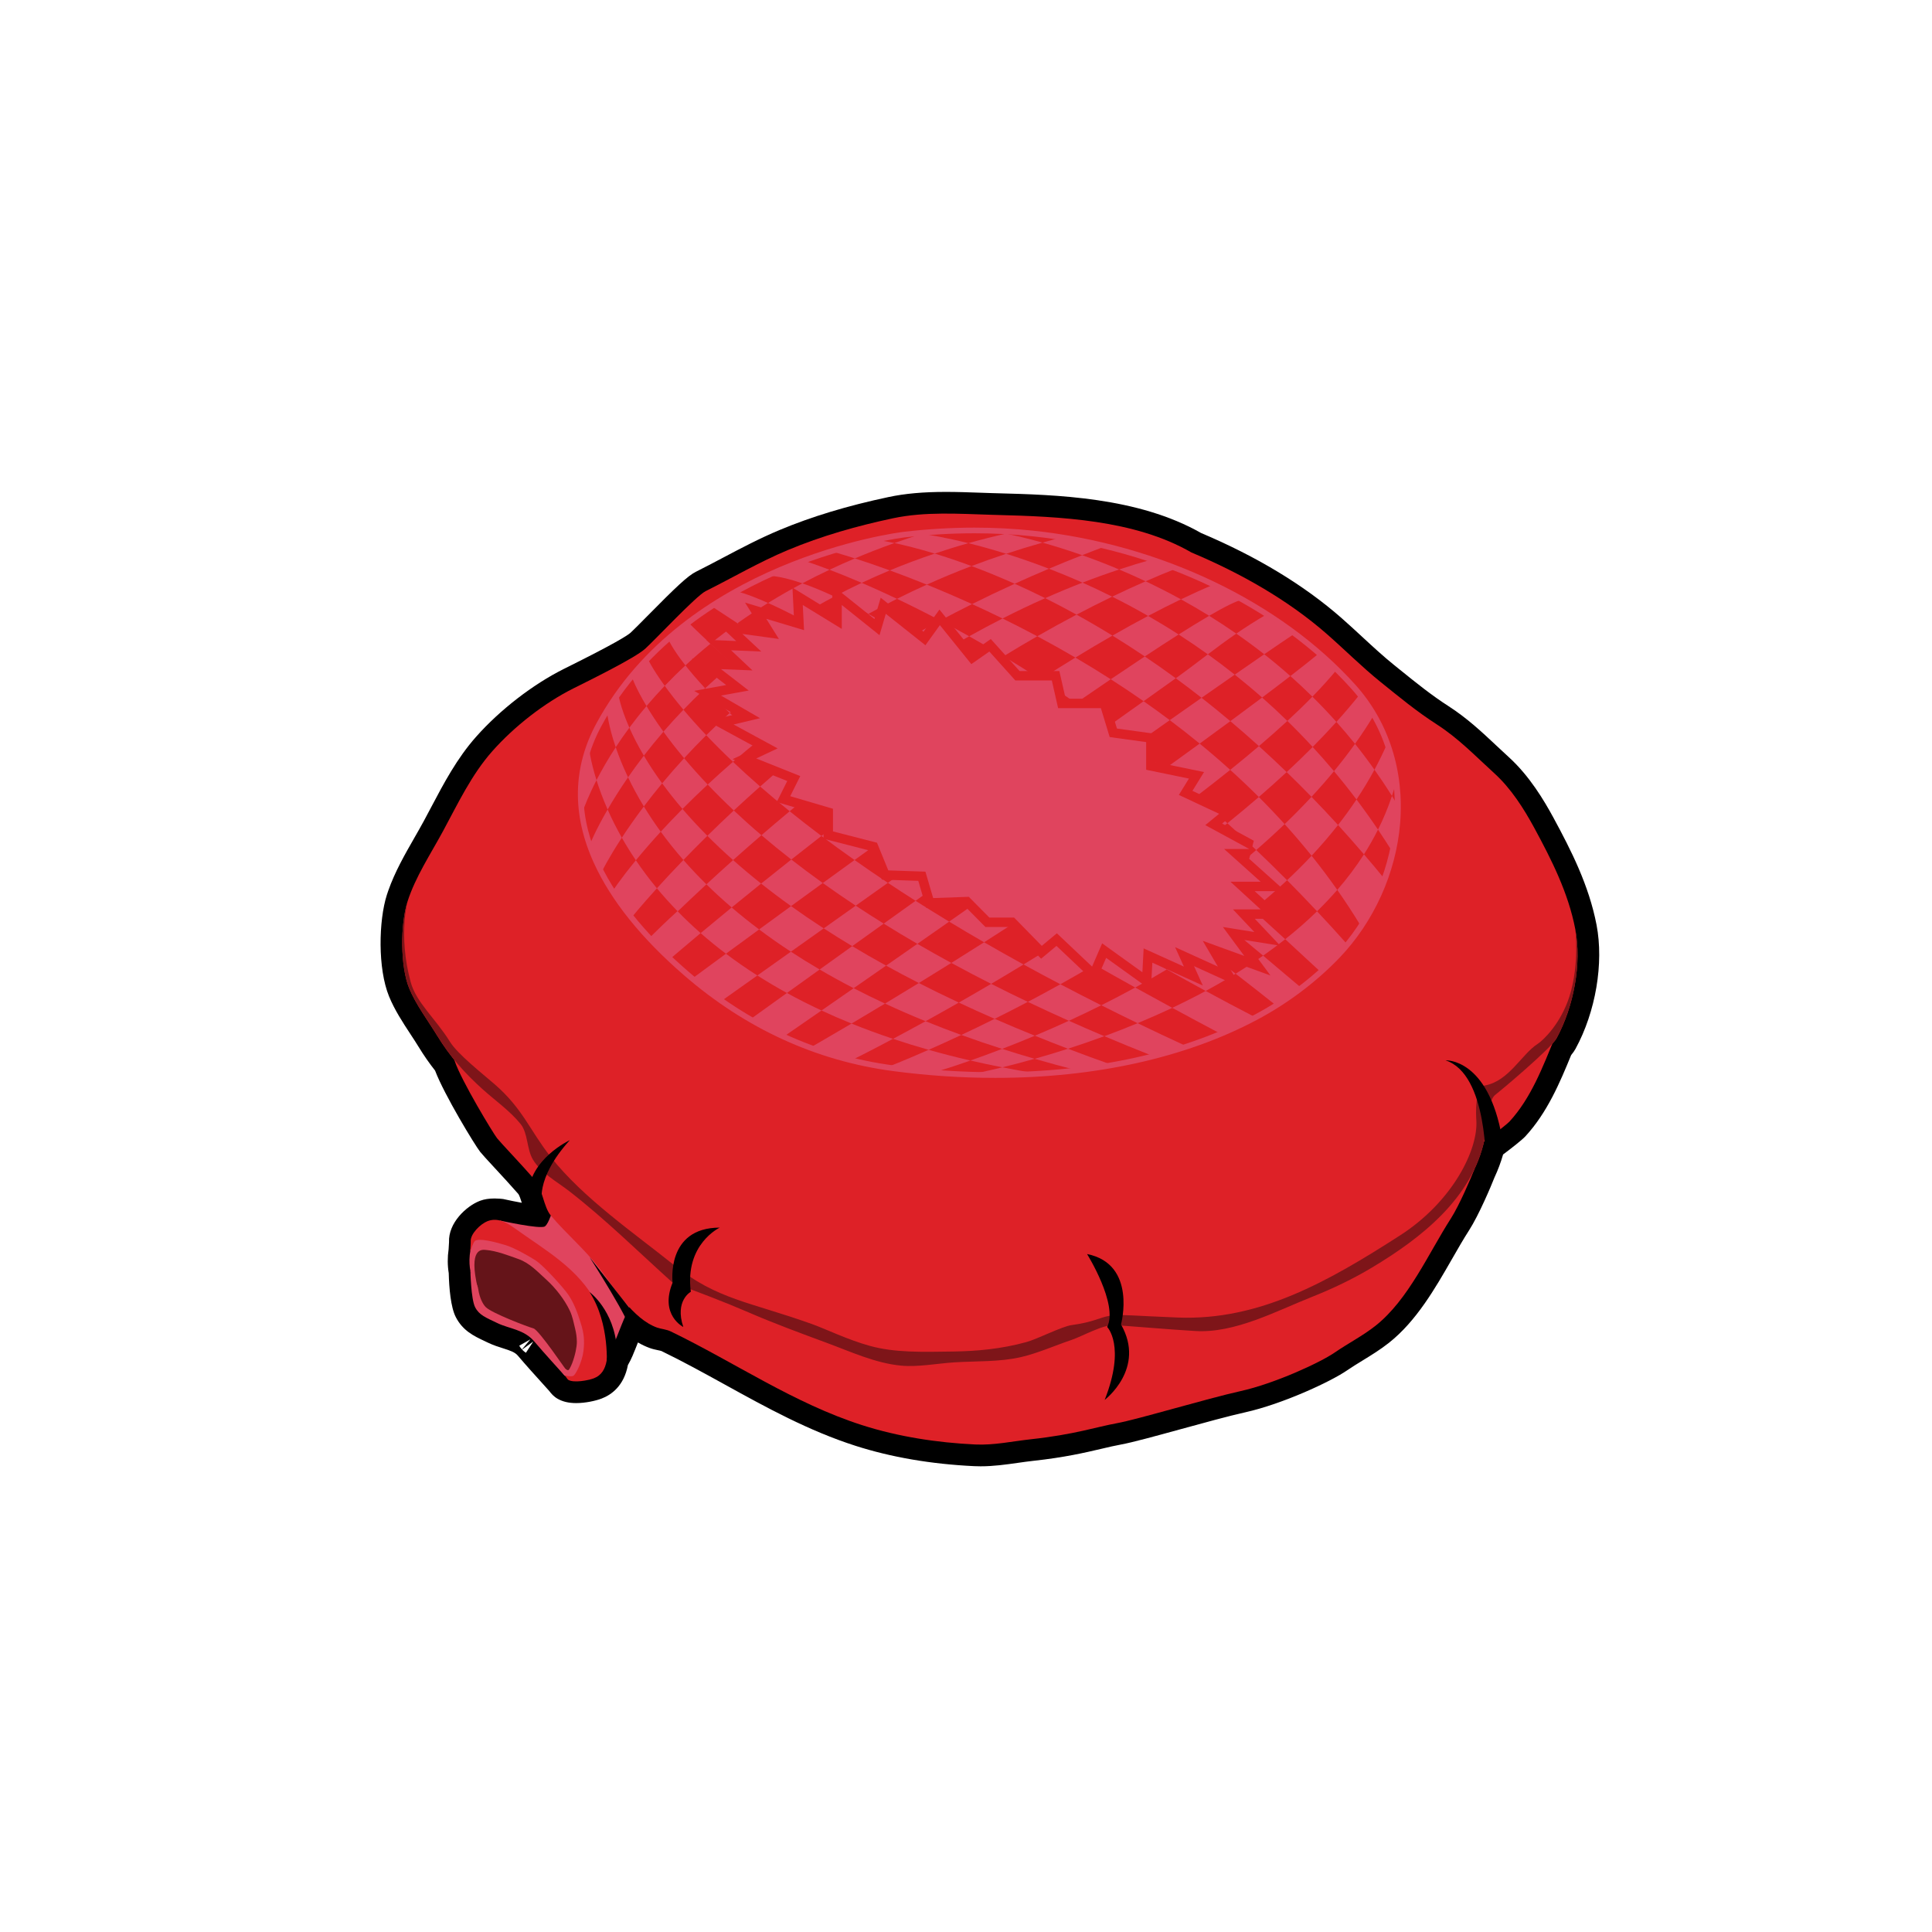 <?xml version="1.0" encoding="UTF-8"?> <svg xmlns="http://www.w3.org/2000/svg" xmlns:xlink="http://www.w3.org/1999/xlink" version="1.1" id="Layer_1" x="0px" y="0px" width="1024px" height="1024px" viewBox="0 0 1024 1024" style="enable-background:new 0 0 1024 1024;" xml:space="preserve"> <g id="Laughter"> <g> <path d="M519.73,777.172c-1.161,0-2.317-0.027-3.438-0.08c-22.747-1.083-43.882-4.706-62.819-10.77 c-24.86-7.957-47.368-20.377-69.135-32.388c-11.006-6.072-22.387-12.353-33.768-17.862c-0.292-0.121-1.283-0.328-1.939-0.465 c-1.259-0.263-2.685-0.56-4.222-1.113c-2.124-0.767-4.214-1.751-6.284-2.962c-0.875,2.226-1.79,4.538-2.877,7.107 c-0.677,1.601-1.485,3.212-2.448,4.886c-2.109,11.084-8.765,15.778-14,17.765c-3.117,1.183-8.474,2.376-13.414,2.376 c-3.909,0-7.117-0.745-9.807-2.278c-2.094-1.191-3.445-2.782-4.297-3.934l-0.754-0.857c-0.569-0.646-1.603-1.787-2.91-3.231 c-3.61-3.991-9.065-10.022-13.158-14.858c-1.541-1.82-3.896-2.631-7.925-3.907c-2.373-0.752-5.063-1.604-7.773-2.903 c-0.669-0.321-1.306-0.621-1.912-0.907c-5.679-2.681-11.551-5.451-15.274-12.713c-2.698-5.262-3.529-15.389-3.738-23.29 c-0.67-4.106-0.69-8.375-0.06-12.716c0.018-0.515,0.051-0.996,0.083-1.439c0.04-0.575,0.12-1.728,0.134-2.216 c-0.453-10.356,9.266-19.125,16.06-21.821c0.179-0.072,0.372-0.146,0.563-0.215c2.109-0.779,4.577-1.163,7.513-1.163 c2.045,0,3.733,0.19,4.051,0.229l0.573,0.067l0.564,0.126c2.878,0.643,6.17,1.307,9.25,1.862c-0.575-1.8-1.295-3.938-1.805-4.632 c-3.645-4.188-8.61-9.562-12.6-13.878c-4.263-4.611-6.539-7.082-7.655-8.479c-2.743-3.429-19.088-30.325-23.907-43.082 c-3.127-3.97-5.964-8.054-8.639-12.434c-1.335-2.188-2.814-4.442-4.379-6.83c-4.132-6.299-8.404-12.813-11.354-19.991 c-6.105-14.852-5.529-40.301-1.193-53.852l0.755-2.243c3.509-9.998,8.755-19.156,13.84-28.032 c1.782-3.112,3.465-6.051,5.052-8.984c1.309-2.423,2.6-4.865,3.893-7.313c6.702-12.69,13.633-25.813,23.757-37.238 c12.665-14.293,30.053-27.739,46.513-35.97l2.244-1.118c24.112-12.004,31.344-16.472,33.165-18.106 c1.533-1.394,5.021-4.929,8.714-8.671c15.333-15.538,21.547-21.439,25.877-23.604c4.725-2.361,9.523-4.896,14.164-7.347 c9.649-5.096,19.627-10.365,30.143-14.765c17.051-7.134,35.947-12.853,57.771-17.484c8.773-1.862,18.439-2.729,30.421-2.729 c6.103,0,12.193,0.215,18.083,0.423c2.145,0.076,4.282,0.151,6.411,0.217l2.283,0.064c31.622,0.831,74.858,1.969,108.478,21.081 c29.534,12.479,54.563,27.631,74.401,45.041c3.726,3.27,7.384,6.65,10.921,9.92c5.787,5.348,11.252,10.399,17.043,15.063 l3.036,2.449c8.576,6.927,16.677,13.47,25.735,19.294c9.845,6.332,17.75,13.752,25.396,20.928c2.147,2.016,4.369,4.1,6.593,6.122 c11.021,10.02,18.758,23.099,23.619,32.063c9.354,17.25,18.824,35.85,22.863,56.844c3.907,20.307-0.458,46.061-11.122,65.609 c-0.583,1.067-1.333,2.157-2.352,3.399c-5.878,14.34-12.606,30.436-24.285,43.077c-1.654,1.79-7.208,6.18-11.78,9.584 c-1.195,4.162-2.732,8.26-4.589,12.229c-1.719,4.44-8.301,19.962-13.417,27.922c-3.032,4.718-5.999,9.89-9.139,15.366 c-8.808,15.356-18.788,32.764-33.31,44.266c-4.612,3.652-9.407,6.59-14.045,9.431c-2.876,1.763-5.592,3.428-8.165,5.195 c-8.979,6.173-34.486,17.909-54.021,22.25c-8.543,1.898-21.517,5.459-34.061,8.903c-13.827,3.796-25.769,7.074-31.877,8.185 c-3.116,0.566-6.357,1.328-10.112,2.209c-8.741,2.054-19.621,4.606-36.202,6.409c-2.738,0.298-5.468,0.687-8.358,1.097 C533.102,776.249,526.615,777.172,519.73,777.172z M352.135,692.829c0.232,0.063,0.779,0.177,1.187,0.262 c1.898,0.396,4.5,0.938,7.274,2.28c11.932,5.778,23.585,12.208,34.854,18.427c21.759,12.006,42.311,23.347,65.035,30.62 c17.021,5.449,36.165,8.712,56.899,9.699c0.758,0.036,1.546,0.055,2.348,0.055c5.256,0,10.671-0.771,16.404-1.586 c2.948-0.419,5.996-0.853,9.111-1.191c15.181-1.649,24.876-3.927,33.431-5.935c3.89-0.913,7.563-1.776,11.255-2.447 c5.111-0.93,17.715-4.39,29.903-7.734c12.813-3.519,26.063-7.155,35.16-9.178c17.146-3.81,39.515-14.305,45.979-18.75 c3.071-2.11,6.177-4.014,9.18-5.854c4.244-2.601,8.253-5.057,11.779-7.85c11.051-8.753,19.482-23.457,27.638-37.678 c3.145-5.483,6.396-11.153,9.745-16.361c3.775-5.875,9.955-20.154,11.408-24.028l0.377-0.889 c1.875-3.953,3.306-8.064,4.255-12.224l0.979-4.285l3.587-2.54c4.942-3.5,10.498-7.962,11.839-9.163 c8.985-9.844,14.612-23.574,20.057-36.856l1.101-2.688l1.339-1.485c0.439-0.487,0.687-0.789,0.807-0.941 c8.013-14.882,11.45-34.899,8.558-49.938c-3.42-17.772-12-34.559-20.497-50.228c-4.063-7.492-10.44-18.343-18.871-26.007 c-2.359-2.146-4.648-4.294-6.862-6.372c-7.209-6.767-14.018-13.156-22.095-18.353c-10.102-6.495-18.672-13.418-27.745-20.746 l-3.01-2.428c-6.4-5.154-12.414-10.711-18.228-16.085c-3.432-3.171-6.979-6.45-10.482-9.524 c-18.119-15.901-41.265-29.83-68.796-41.4l-0.668-0.28l-0.628-0.362c-28.65-16.546-68.861-17.603-98.221-18.374l-2.375-0.067 c-2.169-0.066-4.346-0.144-6.526-0.221c-5.691-0.2-11.576-0.408-17.271-0.408c-10.334,0-18.482,0.708-25.646,2.228 c-20.403,4.331-37.959,9.631-53.669,16.204c-9.563,4.001-18.654,8.803-28.279,13.885c-4.652,2.457-9.46,4.996-14.307,7.425 c-3.22,2.234-14.594,13.761-20.104,19.344c-4.256,4.313-7.618,7.722-9.614,9.536c-5.196,4.725-18.539,11.796-38.386,21.676 l-2.208,1.101c-13.968,6.984-28.766,18.442-39.583,30.651c-8.292,9.356-14.287,20.708-20.634,32.726 c-1.328,2.515-2.654,5.024-3.999,7.512c-1.72,3.183-3.554,6.382-5.327,9.478c-4.856,8.479-9.879,17.247-12.624,25.791 l-0.105,0.329c-3.123,10.111-2.811,29.429,0.644,37.831c2.116,5.146,5.775,10.727,9.314,16.122 c1.598,2.437,3.249,4.954,4.777,7.458c2.485,4.069,5.139,7.825,8.113,11.481l1.25,1.535l0.703,1.975 c0.085,0.237,0.169,0.478,0.244,0.7c2.806,8.418,17.862,33.649,20.642,37.533c0.814,0.979,3.963,4.388,6.51,7.143 c4.095,4.432,9.192,9.945,13.117,14.458c3.641,4.188,5.241,9.271,6.654,13.758c0.565,1.796,1.417,4.499,1.972,5.335l4.331,5.14 l-2.443,6.344c-1.275,3.313-3.022,7.85-6.993,10.807c-3.181,2.368-6.706,2.644-9.08,2.644c-6.554,0-19.543-2.73-23.568-3.614 c-0.228-0.015-0.522-0.028-0.823-0.03c-0.416,0.313-0.893,0.756-1.243,1.149c-0.031,0.812-0.093,1.738-0.172,2.868 c-0.029,0.422-0.057,0.79-0.067,1.021c0.103-2.229-0.676-5.541-3.169-8.151l-7.207,6.884l10.251,2.923 c-0.389,2.339-0.388,4.558,0.001,6.593l-3.124,0.831l-0.575,1.16l3.897-0.083c0.12,5.48,0.733,11.967,1.329,14.252 c0.171,0.125,0.416,0.273,0.714,0.44l2.603-2.465l0.335,0.307c0.103,0.083,0.267,0.208,0.435,0.333l-0.063,0.088 c-0.043-0.043-0.085-0.085-0.126-0.126c-0.17-0.165-0.304-0.282-0.391-0.354l-1.802,2.74c0.103,0.053,0.209,0.105,0.317,0.159 l0.718-0.59l-0.492,0.701c0.737,0.363,1.542,0.743,2.277,1.09c0.649,0.306,1.332,0.628,2.049,0.973 c1.247,0.6,2.955,1.14,4.763,1.713c4.449,1.407,10.27,3.252,15.503,7.872l2.345-2.788c1.598,1.045,2.943,2.479,3.889,4.147 l-2.895,2.103c3.818,4.492,8.937,10.15,12.354,13.93c0.932,1.03,1.733,1.916,2.343,2.597c0.007,0.006,0.014,0.013,0.021,0.02 c1.111-0.138,2.244-0.371,2.992-0.575c0.059-0.207,0.126-0.484,0.191-0.847c0.07-0.392,0.127-0.781,0.18-1.173l0.336-2.492 l1.346-2.125c0.859-1.355,1.526-2.588,1.98-3.661c1.083-2.559,2.017-4.938,2.92-7.237c1.725-4.391,3.507-8.93,6.262-14.588 l7.393-15.187l11.42,12.442C345.802,689.185,349.098,691.711,352.135,692.829z M276.734,715.318 c0.597,0.638,1.271,1.206,2.005,1.686l3.91-5.978L276.734,715.318z M281.119,709.901l-5.907,3.351 c0.401,0.707,0.884,1.369,1.434,1.971L281.119,709.901z"></path> <g> <g> <path style="fill:#E0445E;" d="M312.188,731.286c0,0,8.804-8.459,12.471-17.126c3.666-8.667,5.428-14.631,10.714-24.815 c5.286-10.184,18.952-6.018,18.952-6.018s-2.666-31.167-3.833-35.167s-8.666-17.334-15.333-20.667s-10.834-6.834-20.167-6 s-18.833,15.334-20.667,17.667c-1.833,2.333-3.199,9.119-5.5,10.833c-2.301,1.714-24.007-3.133-24.007-3.133l5.341,6.633 L312.188,731.286z"></path> <path style="fill:#E0445E;" d="M295.022,717.608c0,0-2.438,0.813-2.188,1.188s3.313,7.105,4.813,8.24l1.511,1.958l1.364,0.552 l4.844-0.25l0.188-3.688l-7.719-6.563L295.022,717.608z"></path> <path style="fill:#651419;" d="M253.324,683.161c0,0-1.583,6.166,5.167,11.666s23.25,12.375,25.5,12.375s0.5,0.875,2.75,4.125 s11.958,14.425,14.125,14.875c2.168,0.45,15.875-11.875,15.875-11.875l-20.25-39.25c0,0-37.583-27.789-43.582-17.818 C246.911,667.229,253.324,683.161,253.324,683.161z"></path> <path style="fill:#E0445E;" d="M253.324,683.161c0,0-7.171-8.503-3.419-23.168c0.751-2.938,4.303-13.029,7.919-6.164 c5.853-0.208,9.835-0.115,14.75,3.381c4.51,3.209,9.135,6.215,13.451,9.691c4.497,3.622,8.806,7.479,13.435,10.936 c1.972,1.475,2.778,3.302,4.059,5.512c4.613,7.956,7.861,15.31,8.892,24.519c0.307,2.736,1.021,5.524,0.743,8.292 c-0.313,3.104-2.17,5.075-3.893,7.525c-1.478,2.104-2.958,4.206-4.437,6.311c0,0,0.167,1.833-5.666-1 c0,0,2.416-2.083,4.083-6.417c1.667-4.335,2.5-8.917,2.5-11.25c0-2.467-0.342-4.736-0.916-7.11 c-0.771-3.191-1.381-6.483-2.788-9.476c-2.755-5.857-7.583-12.078-12.38-16.412c-4.565-4.125-8.858-8.865-14.802-10.986 c-5.381-1.92-11.634-4.373-17.364-4.849C255.491,662.329,247.991,661.161,253.324,683.161z"></path> <path style="fill:#DE2127;" d="M258.565,647.178c-0.088,0.032-0.178,0.067-0.266,0.104c-3.671,1.457-9.061,6.714-8.809,10.714 c0.071,1.13-0.335,5.262-0.228,5.045c0.533-1.075,1.186-3.587,2.228-5.045c1.667-2.333,12.333,0.68,16.667,2.008 c4.333,1.327,12,5.658,15.667,7.992c3.667,2.335,12.167,11.583,16.167,16.583s6.167,11.418,7.833,16.752 c1.667,5.332,2.084,9.082,1.417,14.748c-0.667,5.665-4.042,12.458-5.375,13.125c-1.325,0.663-4.678-0.2-4.708-0.208 c0.549,0.137,1.426,2.009,2.117,2.401c2.905,1.655,10.405,0.297,13.448-0.857c4.196-1.592,6.036-5.051,6.817-9.354 c1.88-10.354-0.632-21.092-5.322-30.342c-9.307-18.354-27.26-28.23-43.334-39.766 C268.602,648.005,263.886,645.216,258.565,647.178z"></path> <path style="fill:#E0445E;" d="M249.316,673.655c0,0,0.316,14.922,2.496,19.172s5.679,5.5,11.929,8.5s14,3.25,19.5,9.75 s13.8,15.515,15.917,17.917c0,0,3.383,0.333,2.333-0.917c-1.225-1.458-15.798-23.165-18.75-24 c-3.38-0.955-21.964-8.037-25.25-11.25c-1.406-1.375-3.281-4.656-4-9.5C253.075,680.524,250.914,677.996,249.316,673.655z"></path> </g> <g> <path style="fill:#DE2127;" d="M778.491,609.327c0.901,1.93,19.968-13.147,21.512-14.818 c11.545-12.499,17.765-29.215,24.175-44.705c0.604-1.457,1.51-6.004,2.813-6.977c-0.001,0.002-59,44-59,44 S778.48,609.306,778.491,609.327z"></path> <path style="fill:#DE2127;" d="M329.491,623.616c-19.958-37.545-110.057-153.51-109.5-141.289c0.725,15.893,0.5,37.5,1,39 s16.5,30.5,20,41s20.5,38.5,22.5,41s13,14,20.003,22.055c4.082,4.695,4.593,14.371,8.497,18.945 c8.61,10.087,17.431,17.281,25.63,27.83c8.154,10.491,17.646,26.815,30.694,31.52c1.944,0.702,4.786,0.844,7.269,2.045 c33.957,16.443,65.167,38.053,101.396,49.648c19.184,6.142,39.738,9.276,59.857,10.234c10.031,0.477,19.727-1.698,29.652-2.777 c23-2.5,34.5-6.5,45.5-8.5s47.5-13,65.5-17s42-15,50-20.5c7.088-4.873,14.822-8.812,21.584-14.164 c17.477-13.843,28.029-38.346,39.916-56.836c4.5-7,11.003-22.209,12.503-26.209C782.811,616.11,421.268,619.127,329.491,623.616 z"></path> <path style="fill:#DE2127;" d="M525.49,272.85c0.776,0.023,1.555,0.046,2.33,0.066c33.927,0.892,73.487,2.481,103.67,19.911 c25.641,10.775,50.997,24.99,71.926,43.358c9.496,8.334,18.495,17.37,28.337,25.296c9.888,7.963,19.088,15.595,29.763,22.459 c11.602,7.461,20.398,16.729,30.474,25.887c8.853,8.048,15.591,18.606,21.245,29.035c9.187,16.941,18.008,34.452,21.68,53.534 c3.539,18.392-0.859,41.311-9.924,57.931c-3,5.5-30.5,28.5-32.502,30.002c-4.168,3.162-4.66,18.854-5.66,23.59 c-6.575,31.135-33.459,52.22-59.555,67.859c-10.091,6.048-20.851,11.213-31.785,15.549 c-19.065,7.561-40.987,19.426-61.967,18.133c-14.176-0.837-28.347-2.129-42.515-3.131c-6.298-0.445-17.189,5.873-23.093,7.867 c-8.845,2.987-17.791,7.012-26.868,9.112c-11.267,2.609-23.895,2.033-35.387,2.778c-8.949,0.579-19.12,2.569-28.068,1.727 c-13.61-1.285-26.642-7.359-39.346-12.051c-13.946-5.146-27.9-10.296-41.55-16.195c-13.213-5.709-26.695-10.785-40.207-15.74 c-18.026-16.223-35.623-33.607-54.772-48.473c-6.519-5.062-14.826-9.457-19.231-16.703c-3.333-5.479-2.62-13.988-6.497-18.826 c-5.496-6.858-13.483-12.487-19.999-18.33c-9.667-8.669-17.41-17.353-24.211-28.493c-4.896-8.021-11.333-16.493-14.912-25.2 c-4.78-11.627-4.698-34.033-0.877-45.975c4.174-13.045,12.321-25.293,18.81-37.295c7.877-14.567,15.066-29.896,26.142-42.396 c11.522-13.004,27.457-25.515,43.048-33.311c8-4,32.5-16,38-21s27-28,32-30.5c14.555-7.277,28.563-15.496,43.602-21.789 c17.941-7.506,36.713-12.81,55.721-16.844C490.271,271.095,508.182,272.322,525.49,272.85z"></path> <path style="fill:#7E1519;" d="M834.915,492.396c3.539,18.392-0.859,41.311-9.924,57.931c-3,5.5-30.5,28.5-32.502,30.002 c-4.168,3.162-4.66,18.854-5.66,23.59c-6.575,31.135-33.459,52.22-59.556,67.859c-10.09,6.048-20.85,11.213-31.784,15.549 c-19.065,7.561-40.987,19.426-61.968,18.133c-14.175-0.837-28.346-2.129-42.514-3.131c-6.298-0.445-17.189,5.873-23.093,7.867 c-8.845,2.987-17.791,7.012-26.868,9.112c-11.267,2.609-23.895,2.033-35.387,2.778c-8.949,0.579-19.12,2.569-28.068,1.727 c-13.61-1.285-26.642-7.359-39.346-12.051c-13.946-5.146-27.9-10.296-41.55-16.195c-13.213-5.709-26.695-10.785-40.207-15.74 c-18.026-16.223-35.623-33.607-54.772-48.473c-6.519-5.062-14.826-9.457-19.231-16.703c-3.333-5.479-2.62-13.988-6.497-18.826 c-5.496-6.858-13.483-12.487-19.999-18.33c-9.667-8.669-17.41-17.353-24.211-28.493c-4.896-8.021-11.333-16.493-14.912-25.2 c-4.78-11.627-4.698-34.033-0.877-45.975c0.468-1.463-5.273,17.167,1.667,42.667c2.978,10.944,13.068,19.169,20.833,31.667 c4.084,6.573,17.096,16.806,23.667,22.5c15,13,18.632,24.492,29.833,38.666c17.234,21.81,44.162,40.289,65,57 c23.168,18.578,40,19.5,73.5,31.5c7.148,2.561,18.825,8.28,30.5,11.5c13.327,3.676,27.561,3.255,44.5,3 c11.907-0.18,25.102-1.298,38.5-5c6.061-1.675,18.821-8.297,24-9c11.457-1.557,15.026-4.052,19.667-4.832 c6.357-1.069,13.707-0.035,36.833,0.832c43.03,1.613,79.28-18.93,117.5-43.5c28-18,41.5-45.5,40.5-61 c-0.177-2.744-1-17.5,4.5-18.5c12.845-2.335,19.485-16.599,27.999-22.041c3.008-1.922,12.308-10.879,16.834-25.125 C837.491,510.329,834.771,491.652,834.915,492.396z"></path> </g> <g> <path style="fill:#E0445E;" d="M375.088,415.829c-4.655-4.894-8.805-9.562-12.496-13.963c-4.21,4.584-8.087,9.043-11.641,13.321 c3.152,4.318,6.726,8.854,10.775,13.574C365.814,424.645,370.266,420.319,375.088,415.829z"></path> <path style="fill:#E0445E;" d="M388.484,403.79c4.412-3.824,9.084-7.738,13.998-11.713c-5.924-5.1-11.14-9.828-15.73-14.191 c-4.374,3.967-8.513,7.902-12.42,11.785C378.514,394.079,383.215,398.794,388.484,403.79z"></path> <path style="fill:#E0445E;" d="M440.848,363.624c-7.098-4.779-13.765-9.248-19.912-13.355 c-6.465,4.645-12.569,9.334-18.349,14.027c5.197,4.447,10.921,9.254,17.152,14.369 C426.388,373.7,433.422,368.675,440.848,363.624z"></path> <path style="fill:#E0445E;" d="M481.759,338.081c-7.896-4.93-15.051-9.127-21.52-12.695 c-6.849,3.801-13.396,7.705-19.681,11.672c6.389,3.697,13.479,7.967,21.32,12.891 C468.257,345.981,474.883,342.021,481.759,338.081z"></path> <path style="fill:#E0445E;" d="M453.542,480.028c-5.864,4.162-11.538,8.188-16.952,12.03c4.819,3.127,9.85,6.269,15.104,9.42 c5.303-3.799,10.877-7.79,16.68-11.942C463.243,486.345,458.299,483.173,453.542,480.028z"></path> <path style="fill:#E0445E;" d="M419.403,455.571c-5.613,4.432-10.959,8.694-15.996,12.744 c4.958,3.937,10.234,7.922,15.858,11.948c5.338-3.891,10.968-7.983,16.828-12.237 C430.208,463.813,424.648,459.657,419.403,455.571z"></path> <path style="fill:#E0445E;" d="M388.926,429.571c-4.983,4.649-9.659,9.141-14.013,13.426c4.172,4.188,8.706,8.481,13.64,12.865 c4.692-4.193,9.703-8.603,15.017-13.187C398.313,438.192,393.441,433.819,388.926,429.571z"></path> <path style="fill:#E0445E;" d="M613.232,437.565c5.517,4.702,11.168,9.569,16.961,14.61 c6.875-5.176,13.677-10.463,20.349-15.846c-5.466-4.945-10.907-9.742-16.31-14.371 C627.396,427.171,620.372,432.384,613.232,437.565z"></path> <path style="fill:#E0445E;" d="M635.848,394.122c5.619-4.09,11.052-8.064,16.25-11.895c-5.124-4.314-10.205-8.439-15.238-12.381 c-5.404,3.787-11.04,7.744-16.861,11.844C625.313,385.681,630.604,389.823,635.848,394.122z"></path> <path style="fill:#E0445E;" d="M634.232,421.96c6.1-4.647,12.051-9.293,17.802-13.916c-5.328-4.813-10.731-9.451-16.188-13.922 c-6.052,4.406-12.318,8.942-18.745,13.574C622.765,412.278,628.479,417.03,634.232,421.96z"></path> <path style="fill:#E0445E;" d="M515.206,320.175c-8.5-3.869-16.54-7.295-23.976-10.309c-5.418,2.441-10.685,4.951-15.809,7.521 c7.043,3.351,14.713,7.172,22.919,11.5C503.813,325.96,509.442,323.054,515.206,320.175z"></path> <path style="fill:#E0445E;" d="M486.221,500.257c-5.759,4.019-11.3,7.881-16.571,11.551c5.563,3.069,11.35,6.142,17.354,9.211 c5.487-3.364,11.241-6.922,17.21-10.646C497.996,506.987,492.005,503.614,486.221,500.257z"></path> <path style="fill:#E0445E;" d="M580.439,460.665c6.319,4.561,12.629,9.143,18.9,13.731c5.564-3.842,11.137-7.771,16.687-11.778 c-6.11-4.91-12.071-9.662-17.882-14.256C592.271,452.503,586.359,456.61,580.439,460.665z"></path> <path style="fill:#E0445E;" d="M553.971,317.036c-5.59-2.787-10.981-5.32-16.176-7.641c-7.768,3.537-15.295,7.135-22.588,10.779 c5.224,2.377,10.62,4.92,16.155,7.635C538.751,324.05,546.29,320.448,553.971,317.036z"></path> <path style="fill:#E0445E;" d="M606.133,371.657c8.575-6.104,14.588-10.389,17.063-12.168 c-5.557-4.068-11.04-7.922-16.438-11.559c-5.716,3.779-11.752,7.824-18.038,12.084 C594.511,363.722,600.323,367.601,606.133,371.657z"></path> <path style="fill:#E0445E;" d="M569.971,348.526c6.594-4.031,13.153-7.924,19.646-11.645 c-6.51-4.008-12.856-7.693-19.031-11.104c-7.009,3.691-13.951,7.518-20.813,11.455 C556.393,340.763,563.14,344.524,569.971,348.526z"></path> <path style="fill:#E0445E;" d="M514.926,300.022c-7.156-2.664-13.688-4.838-19.517-6.609c-8.267,2.775-16.205,5.75-23.802,8.904 c5.895,2.146,12.479,4.656,19.621,7.549C498.84,306.438,506.727,303.144,514.926,300.022z"></path> <path style="fill:#E0445E;" d="M555.958,301.433c-8.057-3.107-15.659-5.721-22.672-7.918 c-6.272,2.078-12.405,4.242-18.359,6.508c7.048,2.623,14.702,5.725,22.868,9.373 C543.708,306.702,549.766,304.048,555.958,301.433z"></path> <path style="fill:#E0445E;" d="M570.586,325.778c6.248-3.293,12.546-6.48,18.888-9.537c-5.353-2.68-10.606-5.152-15.736-7.434 c-6.687,2.592-13.274,5.346-19.767,8.229C559.341,319.714,564.891,322.63,570.586,325.778z"></path> <path style="fill:#E0445E;" d="M606.76,347.931c6.413-4.24,12.422-8.145,17.934-11.641c-5.438-3.496-10.838-6.768-16.181-9.834 c-6.216,3.289-12.523,6.773-18.896,10.426C595.222,340.329,600.941,344.007,606.76,347.931z"></path> <path style="fill:#E0445E;" d="M440.561,337.058c-6.64-3.84-12.522-7.068-17.705-9.773c-6.391,3.965-12.438,8.033-18.181,12.162 c4.89,3.242,10.333,6.863,16.261,10.822C427.146,345.808,433.695,341.394,440.561,337.058z"></path> <path style="fill:#E0445E;" d="M386.751,377.886c4.97-4.506,10.244-9.049,15.835-13.59c-5.258-4.5-9.974-8.629-14.156-12.354 c-5.199,4.279-10.092,8.582-14.676,12.867C377.402,368.726,381.697,373.083,386.751,377.886z"></path> <path style="fill:#E0445E;" d="M475.422,317.388c-6.853-3.258-13.107-6.067-18.701-8.473c-4.985,2.348-9.811,4.77-14.487,7.252 c5.302,2.477,11.282,5.51,18.007,9.219C465.146,322.663,470.218,319.997,475.422,317.388z"></path> <path style="fill:#E0445E;" d="M576.884,489.487c6.429,3.907,12.983,7.83,19.681,11.76c6.896-4.334,13.841-8.867,20.767-13.592 c-5.947-4.416-11.952-8.84-17.991-13.259C591.814,479.593,584.306,484.63,576.884,489.487z"></path> <path style="fill:#E0445E;" d="M623.196,359.489c4.507,3.303,9.063,6.758,13.661,10.356c6.191-4.338,12.076-8.447,17.582-12.272 c-4.75-3.771-9.512-7.355-14.263-10.762c-5.308,4.018-10.647,8.119-16.688,12.469 C623.398,359.345,623.296,359.417,623.196,359.489z"></path> <path style="fill:#E0445E;" d="M616.026,462.618c5.584,4.49,11.29,9.104,17.129,13.867c4.466-3.267,8.903-6.609,13.292-10.031 c-5.535-4.906-10.953-9.664-16.253-14.277C625.5,455.712,620.771,459.194,616.026,462.618z"></path> <path style="fill:#E0445E;" d="M542.485,511.19c6.313,3.467,12.823,6.963,19.527,10.485c5.916-3.293,11.964-6.76,18.097-10.391 c-6.725-3.824-13.25-7.586-19.584-11.281C554.396,503.877,548.367,507.61,542.485,511.19z"></path> <path style="fill:#E0445E;" d="M508.184,531.394c6.127,2.878,12.463,5.748,19.013,8.608c5.601-2.784,11.479-5.784,17.573-8.991 c-6.685-3.186-13.162-6.369-19.437-9.551C519.378,524.966,513.645,528.282,508.184,531.394z"></path> <path style="fill:#E0445E;" d="M667.254,395.462c5.28-4.5,10.322-8.955,15.074-13.346c-4.428-4.318-8.893-8.449-13.382-12.406 c-5.265,3.949-10.905,8.139-16.851,12.518C657.113,386.454,662.168,390.864,667.254,395.462z"></path> <path style="fill:#E0445E;" d="M667.197,422.438c-5.436,4.692-10.997,9.327-16.655,13.895 c5.076,4.592,10.173,9.322,15.287,14.193c5.142-4.466,10.17-9.041,15.051-13.728 C676.414,431.864,671.846,427.079,667.197,422.438z"></path> <path style="fill:#E0445E;" d="M667.197,422.438c5.042-4.355,9.975-8.763,14.766-13.212c-4.926-4.766-9.831-9.354-14.708-13.764 c-4.882,4.162-9.967,8.361-15.22,12.582C657.167,412.681,662.229,417.476,667.197,422.438z"></path> <path style="fill:#E0445E;" d="M567.026,399.454c7.313-5.197,14.195-10.086,20.479-14.553 c-5.834-4.273-11.585-8.363-17.243-12.27c-6.475,4.463-13.125,9.078-19.884,13.795 C555.743,390.556,561.29,394.896,567.026,399.454z"></path> <path style="fill:#E0445E;" d="M544.616,435.101c5.672,4.005,11.375,8.052,17.092,12.128 c6.131-4.341,12.266-8.691,18.363-13.029c-5.625-4.365-11.1-8.574-16.425-12.633 C557.323,426.058,550.965,430.581,544.616,435.101z"></path> <path style="fill:#E0445E;" d="M551.514,360.095c-6.718-4.344-13.269-8.43-19.621-12.254 c-6.157,3.768-12.231,7.607-18.217,11.496c5.893,4.145,12.077,8.604,18.568,13.402 C538.653,368.444,545.086,364.222,551.514,360.095z"></path> <path style="fill:#E0445E;" d="M374.331,389.671c-4.642-4.889-8.649-9.4-12.094-13.5c-3.784,3.938-7.313,7.828-10.608,11.641 c3.105,4.307,6.733,9.006,10.963,14.055C366.246,397.888,370.165,393.81,374.331,389.671z"></path> <path style="fill:#E0445E;" d="M563.646,421.565c5.505-3.91,10.981-7.8,16.403-11.644c-4.446-3.611-8.787-7.102-13.023-10.469 c-5.396,3.834-11.026,7.832-16.826,11.951C554.574,414.683,559.054,418.067,563.646,421.565z"></path> <path style="fill:#E0445E;" d="M417.332,404.409c-5.015,4.213-9.826,8.375-14.44,12.463c4.842,4.217,10.052,8.59,15.652,13.106 c4.95-4.125,10.089-8.342,15.419-12.627C427.991,412.841,422.459,408.528,417.332,404.409z"></path> <path style="fill:#E0445E;" d="M451.805,430.464c-5.633,4.279-11.119,8.494-16.429,12.609c5.531,4.153,11.376,8.41,17.551,12.76 c5.64-4.076,11.422-8.247,17.31-12.486C463.741,438.909,457.604,434.614,451.805,430.464z"></path> <path style="fill:#E0445E;" d="M513.675,359.337c-6.121-4.303-11.927-8.268-17.427-11.918c-6.575,4-13,8.086-19.259,12.236 c5.691,3.734,11.712,7.764,18.077,12.119C501.159,367.589,507.367,363.437,513.675,359.337z"></path> <path style="fill:#E0445E;" d="M474.412,386.386c-6.247-4.266-12.313-8.393-18.161-12.354 c-7.573,5.477-14.858,10.992-21.836,16.488c5.333,4.238,10.965,8.641,16.883,13.182 C458.732,397.968,466.449,392.175,474.412,386.386z"></path> <path style="fill:#E0445E;" d="M505.477,443.163c4.629,3.201,9.368,6.438,14.211,9.701c8.226-5.867,16.568-11.813,24.929-17.765 c-4.679-3.303-9.333-6.578-13.957-9.817C522.389,431.155,513.939,437.153,505.477,443.163z"></path> <path style="fill:#E0445E;" d="M530.659,425.282c6.658-4.728,13.202-9.375,19.541-13.877 c-5.941-4.451-11.688-8.705-17.235-12.765c-6.667,4.695-13.387,9.449-20.104,14.222 C518.722,416.935,524.662,421.079,530.659,425.282z"></path> <path style="fill:#E0445E;" d="M550.379,386.427c-6.295-4.846-12.335-9.402-18.135-13.688 c-6.063,4.061-12.102,8.182-18.098,12.338c6.01,4.266,12.277,8.779,18.817,13.563 C538.823,394.515,544.641,390.435,550.379,386.427z"></path> <path style="fill:#E0445E;" d="M493.622,399.558c-8.265,5.929-16.385,11.863-24.292,17.736 c5.918,4.383,12.082,8.869,18.474,13.439c8.275-5.927,16.663-11.91,25.056-17.871 C506.337,408.331,499.914,403.89,493.622,399.558z"></path> <path style="fill:#E0445E;" d="M487.804,430.733c-5.927,4.245-11.797,8.461-17.567,12.612 c5.718,3.908,11.713,7.926,17.999,12.058c5.719-4.062,11.483-8.152,17.243-12.24 C499.398,438.958,493.509,434.813,487.804,430.733z"></path> <path style="fill:#E0445E;" d="M539.798,487.735c6.669,4.008,13.577,8.098,20.728,12.27c5.384-3.399,10.847-6.91,16.358-10.518 c-6.975-4.24-13.792-8.464-20.446-12.66C550.839,480.538,545.281,484.179,539.798,487.735z"></path> <path style="fill:#E0445E;" d="M502.861,464.876c5.736,3.664,11.685,7.406,17.865,11.232 c5.429-3.812,10.939-7.685,16.502-11.603c-6-3.916-11.836-7.797-17.541-11.643C514.011,456.913,508.391,460.925,502.861,464.876 z"></path> <path style="fill:#E0445E;" d="M451.298,403.7c-5.964,4.602-11.753,9.162-17.336,13.651c5.56,4.199,11.5,8.57,17.843,13.111 c5.701-4.332,11.551-8.731,17.524-13.17C463.046,412.642,457.039,408.105,451.298,403.7z"></path> <path style="fill:#E0445E;" d="M514.146,385.077c-6.678-4.736-13.034-9.168-19.08-13.303 c-7.05,4.842-13.937,9.725-20.654,14.611c6.234,4.258,12.65,8.654,19.209,13.172C500.378,394.71,507.232,389.87,514.146,385.077 z"></path> <path style="fill:#E0445E;" d="M388.484,403.79c-4.756,4.123-9.208,8.141-13.396,12.039c4.19,4.404,8.79,8.994,13.838,13.742 c4.418-4.123,9.075-8.367,13.965-12.699C397.67,412.325,392.88,407.96,388.484,403.79z"></path> <path style="fill:#E0445E;" d="M488.234,455.403c-5.947,4.221-11.844,8.405-17.633,12.516c4.721,3.137,9.604,6.314,14.663,9.531 c5.731-4.099,11.611-8.301,17.596-12.574C497.821,461.655,492.944,458.497,488.234,455.403z"></path> <path style="fill:#E0445E;" d="M476.989,359.655c-5.321-3.49-10.354-6.719-15.109-9.707 c-7.332,4.563-14.345,9.129-21.032,13.676c4.937,3.324,10.079,6.797,15.404,10.406 C462.946,369.19,469.86,364.384,476.989,359.655z"></path> <path style="fill:#E0445E;" d="M434.415,390.519c-5.172-4.109-10.063-8.066-14.677-11.854 c-6.07,4.531-11.817,9.01-17.258,13.412c4.525,3.895,9.464,8.006,14.851,12.332C422.794,399.821,428.5,395.177,434.415,390.519z "></path> <path style="fill:#E0445E;" d="M504.215,510.372c6.773,3.686,13.811,7.383,21.118,11.088c5.542-3.264,11.272-6.688,17.152-10.27 c-7.216-3.962-14.177-7.884-20.897-11.761C515.639,503.212,509.833,506.866,504.215,510.372z"></path> <path style="fill:#E0445E;" d="M485.266,477.45c-5.797,4.145-11.443,8.186-16.892,12.086c5.71,3.551,11.656,7.125,17.848,10.721 c5.438-3.795,11.066-7.729,16.843-11.771C496.909,484.761,490.975,481.079,485.266,477.45z"></path> <path style="fill:#E0445E;" d="M452.927,455.833c-5.778,4.178-11.405,8.254-16.832,12.193 c5.523,3.952,11.332,7.957,17.447,12.002c5.538-3.933,11.243-7.98,17.059-12.109 C464.429,463.817,458.542,459.788,452.927,455.833z"></path> <path style="fill:#E0445E;" d="M418.543,429.979c-5.218,4.351-10.215,8.593-14.975,12.697 c4.933,4.207,10.205,8.51,15.834,12.896c5.113-4.039,10.445-8.216,15.973-12.498 C429.407,438.589,423.801,434.22,418.543,429.979z"></path> <path style="fill:#E0445E;" d="M537.229,464.507c6.24,4.074,12.654,8.187,19.209,12.32c7.948-5.265,15.98-10.666,24.002-16.162 c-6.242-4.506-12.495-8.988-18.732-13.438C553.508,453.032,545.314,458.813,537.229,464.507z"></path> <path style="fill:#E0445E;" d="M580.07,434.198c5.857,4.549,11.883,9.268,18.074,14.164c5.069-3.578,10.106-7.181,15.088-10.797 c-5.945-5.066-11.732-9.941-17.365-14.632C590.65,426.665,585.375,430.425,580.07,434.198z"></path> <path style="fill:#E0445E;" d="M503.064,488.485c5.959,3.606,12.131,7.256,18.523,10.944c5.944-3.778,12.029-7.684,18.21-11.694 c-6.583-3.955-12.942-7.832-19.073-11.627C514.722,480.323,508.82,484.458,503.064,488.485z"></path> <path style="fill:#E0445E;" d="M595.868,422.935c7.212-5.153,14.313-10.25,21.233-15.237c-5.4-4.369-10.752-8.58-16.05-12.641 c-6.856,4.846-13.88,9.818-21.001,14.867C585.182,414.093,590.454,418.429,595.868,422.935z"></path> <path style="fill:#E0445E;" d="M549.773,337.233c-6.271-3.348-12.424-6.486-18.413-9.424 c-5.995,3.049-11.893,6.197-17.684,9.434c5.866,3.295,11.942,6.82,18.214,10.598 C537.784,344.233,543.747,340.69,549.773,337.233z"></path> <path style="fill:#E0445E;" d="M513.678,337.243c-5.293-2.973-10.414-5.758-15.337-8.355 c-5.688,3.045-11.206,6.113-16.582,9.193c4.577,2.859,9.403,5.965,14.489,9.338 C501.947,343.954,507.754,340.554,513.678,337.243z"></path> <path style="fill:#E0445E;" d="M570.263,372.632c6.339-4.367,12.509-8.586,18.458-12.617 c-6.292-4.029-12.555-7.859-18.75-11.488c-6.131,3.746-12.292,7.611-18.458,11.568 C557.63,364.052,563.885,368.228,570.263,372.632z"></path> <path style="fill:#E0445E;" d="M601.052,395.056c6.482-4.582,12.816-9.051,18.945-13.365 c-4.609-3.459-9.235-6.803-13.864-10.033c-5.307,3.775-11.589,8.242-18.626,13.244 C591.977,388.175,596.493,391.558,601.052,395.056z"></path> <path style="fill:#E0445E;" d="M670.064,346.769c6.303-4.328,11.771-8.039,16.218-10.996 c-4.785-3.578-9.722-6.986-14.791-10.225c-6.085,3.531-11.363,6.926-16.24,10.277 C660.199,339.265,665.145,342.903,670.064,346.769z"></path> <path style="fill:#E0445E;" d="M695.592,369.253c4.813-4.932,9.173-9.744,12.995-14.398c-3.034-2.977-6.173-5.863-9.399-8.666 c-4.152,3.443-9.304,7.529-15.267,12.137C687.854,361.81,691.746,365.458,695.592,369.253z"></path> <path style="fill:#E0445E;" d="M718.183,394.255c3.583-5.014,6.949-10.117,10.063-15.309c-2.199-3.773-4.691-7.432-7.498-10.941 c-3.901,4.898-8.056,9.777-12.428,14.625C711.664,386.374,714.959,390.237,718.183,394.255z"></path> <path style="fill:#E0445E;" d="M640.868,326.386c8.521-4.971,14.677-8.018,17.694-8.55c-5.028-2.815-10.156-5.472-15.369-7.97 c-5.621,2.357-11.388,4.965-17.268,7.787C630.857,320.364,635.849,323.278,640.868,326.386z"></path> <path style="fill:#E0445E;" d="M537.493,281.843c-4.354-0.307-8.718-0.514-13.088-0.627c0.164,0.023,3.302,0.473,8.772,1.609 C534.616,282.497,536.038,282.159,537.493,281.843z"></path> <path style="fill:#E0445E;" d="M491.297,282.124c-1.725,0.139-3.447,0.291-5.167,0.457c0.099,0.01,0.986,0.111,2.585,0.342 C489.569,282.653,490.436,282.39,491.297,282.124z"></path> <path style="fill:#E0445E;" d="M607.196,308.099c5.405-2.365,10.832-4.643,16.276-6.791c-4.328-1.688-8.692-3.271-13.084-4.75 c-5.797,1.627-11.531,3.4-17.212,5.281C597.73,303.753,602.413,305.837,607.196,308.099z"></path> <path style="fill:#E0445E;" d="M573.568,294.263c4.1-1.608,8.236-3.205,12.453-4.772c-7.709-1.887-15.435-3.455-23.131-4.699 c-3.492,0.902-6.926,1.848-10.33,2.811C558.798,289.356,565.865,291.546,573.568,294.263z"></path> <path style="fill:#E0445E;" d="M583.695,532.817c6.262,3.146,12.681,6.313,19.263,9.493c6.044-2.51,12.188-5.219,18.359-8.135 c-6.709-3.643-13.249-7.231-19.63-10.771C595.618,526.731,589.602,529.866,583.695,532.817z"></path> <path style="fill:#E0445E;" d="M618.425,513.817c6.75,3.807,13.608,7.612,20.604,11.411c5.336-2.881,10.643-5.928,15.875-9.143 c-5.935-4.585-11.99-9.215-18.142-13.869C630.682,506.278,624.552,510.145,618.425,513.817z"></path> <path style="fill:#E0445E;" d="M514.332,562.104c5.488,1.27,11.128,2.471,16.918,3.604c4.939-1.205,10.717-2.703,17.138-4.521 c-5.905-1.709-11.649-3.465-17.252-5.258C524.973,558.3,519.326,560.356,514.332,562.104z"></path> <g> <path style="fill:#E0445E;" d="M406.169,305.267c0.168-0.025,5.496-0.789,19.094,3.912c4.621-2.451,9.421-4.852,14.396-7.197 c-8.811-3.355-13.72-4.842-13.801-4.865C419.535,299.446,412.92,302.146,406.169,305.267z"></path> <path style="fill:#E0445E;" d="M440.48,292.179c0.051,0.012,4.613,1.219,12.623,3.789c6.686-2.826,13.668-5.545,20.956-8.139 c-6.458-1.377-10.002-1.803-10.03-1.807C457.635,287.396,449.583,289.376,440.48,292.179z"></path> </g> <path style="fill:#E0445E;" d="M548.493,548.954c5.706,2.311,11.553,4.608,17.556,6.897c6.126-1.973,12.586-4.184,19.271-6.643 c-6.428-2.719-12.692-5.441-18.802-8.17C560.285,543.901,554.252,546.536,548.493,548.954z"></path> <path style="fill:#E0445E;" d="M709.181,437.255c4.577,5.017,9.16,10.209,13.745,15.56c2.7-4.224,5.188-8.589,7.443-13.095 c-3.723-5.512-7.525-10.832-11.399-15.969C715.888,428.37,712.618,432.872,709.181,437.255z"></path> <path style="fill:#E0445E;" d="M651.717,491.733c5.801,4.799,11.723,9.727,17.762,14.786c3.986-2.797,7.899-5.704,11.715-8.727 c-5.819-5.336-11.524-10.527-17.115-15.57C660.018,485.491,655.891,488.661,651.717,491.733z"></path> <path style="fill:#E0445E;" d="M682.174,466.538c5.291,5.33,10.59,10.824,15.891,16.467c3.731-3.641,7.314-7.418,10.716-11.338 c-4.368-6.225-8.913-12.26-13.607-18.107C690.992,458.024,686.648,462.349,682.174,466.538z"></path> <path style="fill:#E0445E;" d="M718.971,423.751c3.416-5.119,6.604-10.383,9.523-15.797c-3.352-4.73-6.788-9.308-10.311-13.699 c-3.515,4.918-7.241,9.75-11.15,14.492C711.075,413.565,715.058,418.565,718.971,423.751z"></path> <path style="fill:#E0445E;" d="M585.32,549.21c8.372,3.542,17.01,7.07,25.937,10.584c5.998-1.531,11.922-3.256,17.759-5.182 c-8.958-4.127-17.637-8.228-26.058-12.302C596.958,544.804,591.057,547.099,585.32,549.21z"></path> <path style="fill:#E0445E;" d="M621.317,534.177c8.293,4.502,16.834,9.082,25.646,13.742c6.298-2.637,12.464-5.521,18.456-8.703 c-8.981-4.643-17.778-9.311-26.39-13.985C633.14,528.407,627.216,531.388,621.317,534.177z"></path> <path style="fill:#E0445E;" d="M514.033,569.515c11.947,0.402,24.023,0.275,36.093-0.44c-6.469-1.039-12.754-2.166-18.876-3.365 C522.615,567.815,516.537,569.036,514.033,569.515z"></path> <path style="fill:#E0445E;" d="M548.388,561.188c7.218,2.091,14.659,4.115,22.343,6.068c6.314-0.746,12.604-1.666,18.846-2.775 c-8.091-2.854-15.926-5.731-23.526-8.629C559.771,557.872,553.848,559.646,548.388,561.188z"></path> <path style="fill:#E0445E;" d="M740.96,427.077c0.021,8.26-0.92,16.569-2.76,24.711c-2.57-4.121-5.181-8.142-7.83-12.07 c2.86-5.721,5.35-11.66,7.399-17.84C738.85,423.587,739.909,425.317,740.96,427.077z"></path> <path style="fill:#E0445E;" d="M740.1,414.067c-0.699,2.641-1.479,5.239-2.33,7.811c-3-4.811-6.1-9.438-9.279-13.92 c2.451-4.541,4.721-9.188,6.779-13.93C737.61,400.528,739.2,407.247,740.1,414.067z"></path> <path style="fill:#E0445E;" d="M689.73,523.599c-4.33,3.31-8.811,6.42-13.4,9.3c-6.92-5.521-14.08-11.13-21.43-16.812 c4.939-3.039,9.81-6.219,14.58-9.567C676.089,512.058,682.83,517.747,689.73,523.599z"></path> <path style="fill:#E0445E;" d="M681.192,497.794c6.131,5.621,12.383,11.396,18.771,17.353c3.071-2.748,6.036-5.593,8.858-8.533 c1.854-1.935,3.633-3.935,5.341-5.988c-5.361-6.045-10.73-11.902-16.101-17.619 C692.724,488.212,687.073,493.138,681.192,497.794z"></path> <path style="fill:#E0445E;" d="M734,466.048c-3.189,8.74-7.431,17.131-12.63,24.92c-4-6.631-8.21-13.061-12.59-19.301 c5.159-5.949,9.909-12.229,14.149-18.85C726.62,457.118,730.311,461.52,734,466.048z"></path> <path style="fill:#E0445E;" d="M337.021,455.964c-8.403,10.236-12.34,16.338-12.343,16.344c3.072,4.8,6.46,9.461,10.081,13.972 c0,0,4.676-5.818,13.411-15.467C343.992,465.771,340.296,460.802,337.021,455.964z"></path> <path style="fill:#E0445E;" d="M312.126,395.94c-4.242,11.959-5.172,23.73-3.624,35.131c1.055-3.093,3.4-9.291,7.657-17.582 C312.755,402.671,312.128,395.964,312.126,395.94z"></path> <path style="fill:#E0445E;" d="M492.186,556.427c-13.755,6.062-22.065,9.236-22.087,9.244c1.12,0.166,2.241,0.328,3.366,0.479 c7.08,0.938,14.278,1.696,21.553,2.28c4.073-1.229,10.731-3.323,19.314-6.327C506.664,560.331,499.283,558.438,492.186,556.427z "></path> <path style="fill:#E0445E;" d="M333.575,385.688c-4.954-11.211-5.861-17.861-5.888-18.064c-2.09,2.936-4.102,5.971-6.023,9.109 c0.018,0.221,0.648,7.51,4.679,19.32C328.516,392.733,330.918,389.269,333.575,385.688z"></path> <path style="fill:#E0445E;" d="M376.573,341.175c-7.811-7.248-11.815-11.311-11.817-11.313 c-3.616,2.738-7.177,5.629-10.659,8.686c0.007,0.02,1.787,4.701,9.199,14.135C367.425,348.854,371.848,345.009,376.573,341.175z "></path> <path style="fill:#E0445E;" d="M352.314,363.503c-6.763-9.361-9.124-14.533-9.127-14.539c-2.904,3.02-5.728,6.174-8.448,9.469 c0.034,0.102,1.982,5.852,7.922,15.801C345.635,370.716,348.85,367.132,352.314,363.503z"></path> <path style="fill:#E0445E;" d="M451.336,542.505c-13.637,8.063-21.816,12.713-21.827,12.719 c7.109,2.642,14.384,4.892,21.818,6.73c0.021-0.012,8.25-4.049,21.987-11.351C465.63,548.034,458.307,545.329,451.336,542.505z"></path> <g> <path style="fill:#E0445E;" d="M407.069,319.587c-5.699,3.531-11.1,7.111-16.199,10.73c-8.82-5.809-13.801-9.049-13.83-9.059 c4.35-2.82,8.729-5.441,13.11-7.871C390.17,313.388,395.1,314.247,407.069,319.587z"></path> </g> <path style="fill:#E0445E;" d="M329.58,443.987c-7.38,11.291-10.74,18.271-10.74,18.271c-2.46-4.721-4.58-9.551-6.291-14.471 c0-0.01,2.84-7.24,9.5-18.74C324.11,433.708,326.6,438.729,329.58,443.987z"></path> <path style="fill:#E0445E;" d="M384.768,505.493c-11.183,8.209-17.779,13.086-17.832,13.125 c5.036,4.195,10.218,8.145,15.534,11.848c0.136-0.096,7.236-5.133,18.938-13.438 C395.479,513.252,389.939,509.396,384.768,505.493z"></path> <path style="fill:#E0445E;" d="M435.414,535.581c-6.44-2.998-12.546-6.098-18.333-9.277 c-12.106,8.691-19.288,13.857-19.351,13.904c5.766,3.342,11.668,6.41,17.707,9.182 C415.439,549.388,422.887,544.257,435.414,535.581z"></path> <path style="fill:#E0445E;" d="M665.829,450.524c-6.312,5.479-12.791,10.793-19.382,15.93 c5.749,5.096,11.624,10.348,17.631,15.77c6.21-4.998,12.265-10.227,18.097-15.686 C676.714,461.036,671.263,455.702,665.829,450.524z"></path> <path style="fill:#E0445E;" d="M617.331,487.655c6.558,4.869,13.045,9.729,19.431,14.563c5.03-3.36,10.025-6.854,14.955-10.483 c-6.326-5.231-12.515-10.316-18.562-15.248C627.912,480.319,622.626,484.042,617.331,487.655z"></path> <path style="fill:#E0445E;" d="M580.109,511.286c6.978,3.971,14.168,8.01,21.578,12.119c5.549-3.037,11.142-6.232,16.737-9.588 c-7.434-4.193-14.728-8.386-21.86-12.57C591.037,504.722,585.541,508.069,580.109,511.286z"></path> <path style="fill:#E0445E;" d="M680.88,436.798c4.896,5.408,9.666,10.996,14.293,16.762c4.909-5.241,9.595-10.676,14.008-16.305 c-4.696-5.146-9.384-10.104-14.06-14.91C690.546,427.271,685.787,432.089,680.88,436.798z"></path> <path style="fill:#E0445E;" d="M668.947,369.71c5.417-4.066,10.431-7.874,14.974-11.385c-4.578-4.057-9.205-7.902-13.856-11.557 c-4.757,3.268-9.992,6.889-15.625,10.805C659.29,361.423,664.132,365.464,668.947,369.71z"></path> <path style="fill:#E0445E;" d="M681.963,409.226c4.372,4.23,8.759,8.599,13.158,13.119c4.129-4.446,8.105-8.979,11.912-13.598 c-3.719-4.43-7.484-8.705-11.292-12.834C691.304,400.388,686.701,404.827,681.963,409.226z"></path> <path style="fill:#E0445E;" d="M682.329,382.116c4.515,4.404,8.99,9.002,13.412,13.797c4.36-4.398,8.562-8.827,12.579-13.283 c-4.165-4.664-8.413-9.121-12.729-13.377C691.486,373.46,687.052,377.755,682.329,382.116z"></path> <path style="fill:#E0445E;" d="M388.553,455.862c-5.107,4.563-9.833,8.864-14.141,12.848c4.132,4.063,8.589,8.158,13.389,12.266 c4.78-3.911,10.002-8.153,15.606-12.659C398.097,464.101,393.15,459.942,388.553,455.862z"></path> <path style="fill:#E0445E;" d="M341.257,400.52c-3.064,3.981-5.855,7.821-8.379,11.475c2.297,4.811,5.058,9.981,8.376,15.434 c2.921-3.869,6.147-7.963,9.697-12.237C347.135,409.96,343.936,405.05,341.257,400.52z"></path> <path style="fill:#E0445E;" d="M419.267,480.265c-6.042,4.4-11.71,8.539-16.925,12.353c5.264,3.949,10.87,7.889,16.839,11.799 c5.395-3.828,11.231-7.971,17.409-12.355C430.482,488.099,424.712,484.163,419.267,480.265z"></path> <path style="fill:#E0445E;" d="M544.77,531.011c7.017,3.347,14.268,6.689,21.75,10.029c5.582-2.562,11.324-5.301,17.176-8.223 c-7.448-3.742-14.676-7.455-21.683-11.142C556.117,524.96,550.354,528.073,544.77,531.011z"></path> <path style="fill:#E0445E;" d="M374.913,442.997c-4.878-4.898-9.256-9.652-13.187-14.234 c-4.219,4.252-8.059,8.285-11.521,12.058c3.548,4.864,7.534,9.879,12.011,14.987 C366.077,451.813,370.314,447.521,374.913,442.997z"></path> <path style="fill:#E0445E;" d="M509.493,548.552c6.951,2.525,14.168,4.986,21.642,7.379c5.417-2.08,11.232-4.403,17.358-6.977 c-7.338-2.971-14.438-5.955-21.297-8.952C520.915,543.124,514.985,545.976,509.493,548.552z"></path> <path style="fill:#E0445E;" d="M490.563,541.269c-6.404,3.527-12.198,6.652-17.248,9.337c6.063,2.026,12.346,3.975,18.871,5.821 c5.075-2.235,10.893-4.867,17.309-7.875C502.956,546.177,496.653,543.745,490.563,541.269z"></path> <path style="fill:#E0445E;" d="M640.177,346.812c4.878-3.693,9.736-7.316,15.075-10.986c-4.805-3.338-9.605-6.482-14.384-9.439 c-4.709,2.746-10.142,6.08-16.175,9.904C629.83,339.595,634.999,343.099,640.177,346.812z"></path> <path style="fill:#E0445E;" d="M451.693,501.479c-6.155,4.41-11.939,8.56-17.265,12.378c5.71,3.344,11.716,6.649,18.019,9.911 c5.313-3.688,11.076-7.694,17.201-11.961C463.392,508.358,457.414,504.913,451.693,501.479z"></path> <path style="fill:#E0445E;" d="M487.004,521.019c-6.372,3.908-12.378,7.556-17.933,10.9c6.843,3.18,14,6.301,21.491,9.35 c5.459-3.008,11.357-6.305,17.621-9.875C500.829,527.942,493.773,524.481,487.004,521.019z"></path> <path style="fill:#E0445E;" d="M362.217,455.808c-5.453,5.646-10.156,10.707-14.046,15.005 c3.358,4.049,7.029,8.143,11.035,12.245c4.24-4.086,9.334-8.916,15.208-14.348C369.987,464.36,365.934,460.052,362.217,455.808z "></path> <path style="fill:#E0445E;" d="M341.254,427.427c-4.658,6.172-8.527,11.754-11.67,16.563c2.196,3.869,4.665,7.873,7.438,11.975 c3.571-4.35,7.955-9.449,13.185-15.145C346.845,436.21,343.875,431.73,341.254,427.427z"></path> <path style="fill:#E0445E;" d="M351.629,387.812c-3.688-5.115-6.636-9.67-8.969-13.578c-3.313,3.916-6.334,7.746-9.086,11.455 c1.902,4.307,4.404,9.285,7.682,14.831C344.414,396.417,347.866,392.167,351.629,387.812z"></path> <path style="fill:#E0445E;" d="M326.342,396.054c-4.216,6.443-7.563,12.334-10.183,17.437c1.424,4.526,3.334,9.772,5.89,15.555 c2.872-4.963,6.456-10.725,10.829-17.051C330.055,406.079,327.934,400.716,326.342,396.054z"></path> <path style="fill:#E0445E;" d="M387.801,480.976c-6.293,5.151-11.818,9.729-16.449,13.599c4.174,3.664,8.64,7.313,13.416,10.92 c5-3.672,10.916-8.008,17.574-12.877C397.172,488.739,392.333,484.854,387.801,480.976z"></path> <path style="fill:#E0445E;" d="M452.447,523.769c-6.37,4.425-12.098,8.396-17.033,11.813c5.096,2.375,10.398,4.686,15.922,6.924 c5.173-3.059,11.138-6.611,17.735-10.586C463.309,529.241,457.768,526.521,452.447,523.769z"></path> <path style="fill:#E0445E;" d="M419.182,504.415c-6.67,4.731-12.66,8.984-17.773,12.613c4.947,3.151,10.166,6.25,15.674,9.274 c4.997-3.586,10.828-7.771,17.348-12.446C429.098,510.735,424.021,507.586,419.182,504.415z"></path> <path style="fill:#E0445E;" d="M471.608,302.317c-7.314-2.662-13.563-4.766-18.505-6.35c-4.625,1.955-9.098,3.963-13.444,6.014 c4.646,1.77,10.374,4.059,17.062,6.934C461.539,306.646,466.496,304.44,471.608,302.317z"></path> <path style="fill:#E0445E;" d="M373.754,364.81c-4.348-4.67-7.773-8.711-10.458-12.127c-3.917,3.631-7.57,7.246-10.981,10.82 c2.609,3.617,5.881,7.859,9.923,12.668C365.847,372.415,369.68,368.62,373.754,364.81z"></path> <path style="fill:#E0445E;" d="M552.561,287.601c-7.977-2.246-14.576-3.777-19.383-4.775c-6.826,1.557-13.475,3.24-19.918,5.061 c5.917,1.469,12.645,3.318,20.025,5.629C539.551,291.44,545.972,289.464,552.561,287.601z"></path> <path style="fill:#E0445E;" d="M608.513,326.456c5.896-3.12,11.708-6.064,17.413-8.803c-6.365-3.498-12.626-6.668-18.729-9.555 c-5.938,2.6-11.85,5.311-17.722,8.143C595.703,319.358,602.064,322.755,608.513,326.456z"></path> <path style="fill:#E0445E;" d="M573.737,308.808c6.394-2.477,12.881-4.797,19.439-6.969c-6.868-2.891-13.44-5.402-19.607-7.576 c-5.993,2.35-11.862,4.74-17.61,7.17C561.672,303.634,567.615,306.086,573.737,308.808z"></path> <path style="fill:#E0445E;" d="M513.26,287.886c-11.886-2.953-20.495-4.379-24.545-4.963c-5.016,1.578-9.902,3.215-14.654,4.906 c5.271,1.123,12.49,2.889,21.35,5.584C501.197,291.468,507.135,289.616,513.26,287.886z"></path> <path style="fill:#E0445E;" d="M404.675,339.446c-5.282-3.504-9.918-6.566-13.805-9.125c-5.052,3.59-9.813,7.215-14.297,10.854 c3.282,3.045,7.239,6.656,11.856,10.768C393.537,347.741,398.949,343.563,404.675,339.446z"></path> <path style="fill:#E0445E;" d="M442.232,316.167c-6.705-3.135-12.32-5.381-16.97-6.988c-6.392,3.389-12.445,6.869-18.188,10.412 c4.313,1.926,9.54,4.434,15.78,7.693C429,323.472,435.464,319.757,442.232,316.167z"></path> <path style="fill:#E0445E;" d="M359.21,483.058c-0.046-0.047-0.088-0.092-0.134-0.139c-5.759,5.234-10.984,10.305-14.903,14.209 c0.133,0.144,0.265,0.287,0.396,0.43c3.45,3.701,7.021,7.261,10.65,10.671c0,0,5.86-5.08,16.13-13.66 C366.989,490.747,362.95,486.896,359.21,483.058z"></path> </g> <polygon style="fill:#DE2127;" points="586.279,507.68 580.576,520.856 559.947,501.346 551.811,508.127 535.385,491.327 522.294,491.327 511.479,480.403 490.89,481.13 486.709,466.871 467.421,466.217 461.146,450.879 436.49,444.539 436.49,432.403 411.679,425.105 417.254,413.953 388.292,402.368 401.091,396.345 374.959,382.159 389.484,378.698 367.907,366.17 384.878,363.084 366.701,349.039 385.65,349.797 374.292,339.106 390.206,339.771 378.545,328.886 402.917,332.247 394.883,319.393 420.808,327.17 420.021,311.447 441.157,324.4 441.157,310.259 463.462,328.104 466.787,316.801 489.491,334.819 497.927,323.08 515.788,345.227 525.145,338.699 540.386,355.663 561.48,355.663 564.814,370.329 587.195,370.329 592.009,386.146 612.49,388.972 612.49,403.921 638.155,409.204 632.018,419.179 655.467,430.172 647.75,436.485 664.542,445.602 662.157,454.996 661.89,454.996 681.224,472.329 665.011,472.329 681.011,486.996 665.089,486.996 678.561,501.258 659.453,498.2 673.372,517.03 648.814,508.101 657.783,523.409 632.861,512.061 637.509,522.34 610.765,510.236 610.002,524.729 "></polygon> <polygon style="fill:#E0445E;" points="446.157,333.329 446.157,320.663 466.157,336.663 469.49,325.329 490.491,341.996 498.157,331.329 514.823,351.996 524.38,345.329 538.157,360.663 557.49,360.663 560.823,375.329 583.49,375.329 588.157,390.663 607.49,393.329 607.49,407.996 630.157,412.663 624.823,421.329 646.157,431.329 638.823,437.329 662.157,449.996 648.823,449.996 668.157,467.329 652.157,467.329 668.157,481.996 653.49,481.996 664.823,493.996 648.157,491.329 659.49,506.663 637.49,498.663 645.49,512.317 622.823,501.996 627.49,512.317 606.157,502.663 605.49,515.329 584.157,499.996 578.823,512.317 560.157,494.663 552.157,501.329 537.49,486.327 524.38,486.327 513.49,475.329 494.595,475.996 490.491,461.996 470.823,461.329 464.823,446.663 441.49,440.663 441.49,428.663 418.823,421.996 424.157,411.329 400.823,401.996 412.157,396.663 388.823,383.996 402.822,380.661 382.155,368.661 396.822,365.994 382.155,354.661 398.822,355.328 387.489,344.661 403.489,345.328 393.489,335.994 412.822,338.661 406.155,327.994 426.155,333.994 425.489,320.663 "></polygon> <g> <path style="fill:#E0445E;" d="M527.491,571.301c-0.003,0-0.002,0-0.006,0c-17.888,0-36.126-1.217-54.216-3.615 c-40.771-5.406-77.987-22.457-110.618-50.678c-22.707-19.638-38.82-39.7-47.894-59.63c-11.736-25.782-11.26-50.712,1.415-74.098 c46.551-85.891,158.054-100.917,163.146-101.438v-0.005c12.45-1.447,24.964-2.182,37.196-2.182 c10.45,0,20.859,0.537,30.938,1.597c67.433,7.091,131.351,37.649,170.98,81.746c17.553,19.532,25.955,45.612,23.66,73.438 c-2.163,26.229-13.895,52.202-32.188,71.265c-12.346,12.864-27.485,24.238-43.782,32.891 C628.281,560.681,580.341,571.301,527.491,571.301z M516.514,282.655c-12.115,0-24.515,0.728-36.85,2.162 c-0.287,0.033-28.92,3.463-63.072,17.571c-31.251,12.91-73.583,37.671-97.782,82.321c-27.577,50.88,9.688,98.794,45.804,130.028 c32.181,27.831,68.87,44.645,109.051,49.973c17.958,2.382,36.066,3.59,53.821,3.59c52.366,0.001,99.818-10.498,137.231-30.359 c16.02-8.505,30.896-19.681,43.026-32.318c33.485-34.892,46.239-98.576,8.458-140.618 c-39.147-43.56-102.35-73.754-169.063-80.768C537.164,283.188,526.861,282.655,516.514,282.655z"></path> </g> </g> <path d="M321.491,724.327c0,0,2-22.5-9-39.5c0,0,13,9.5,14.5,30C326.991,714.827,324.491,729.827,321.491,724.327z"></path> <path d="M335.991,696.327l-23.5-30c0,0,22.5,35,22.5,41L335.991,696.327z"></path> <path d="M287.491,638.327c0,0-4.5-13,14.5-34c0,0-21.5,10-22,29S287.491,638.327,287.491,638.327z"></path> <path d="M576.158,664.661c0,0,16.666,26.667,10.666,38.667c0,0,10,9.999-1.333,38.666c0,0,22-16.667,8.667-40 C594.158,701.994,602.825,669.994,576.158,664.661z"></path> <path d="M787.491,618.661c0,0,1.334-49.334-21.333-56.667c0,0,22.667-1.332,30,41.334L787.491,618.661z"></path> <path d="M381.491,650.661c0,0-18.666,8.667-15.333,34c0,0-8.667,4.667-4,18.667c0,0-12.667-6.335-5.667-23.501 C356.491,679.827,352.823,650.661,381.491,650.661z"></path> </g> </g> </svg> 